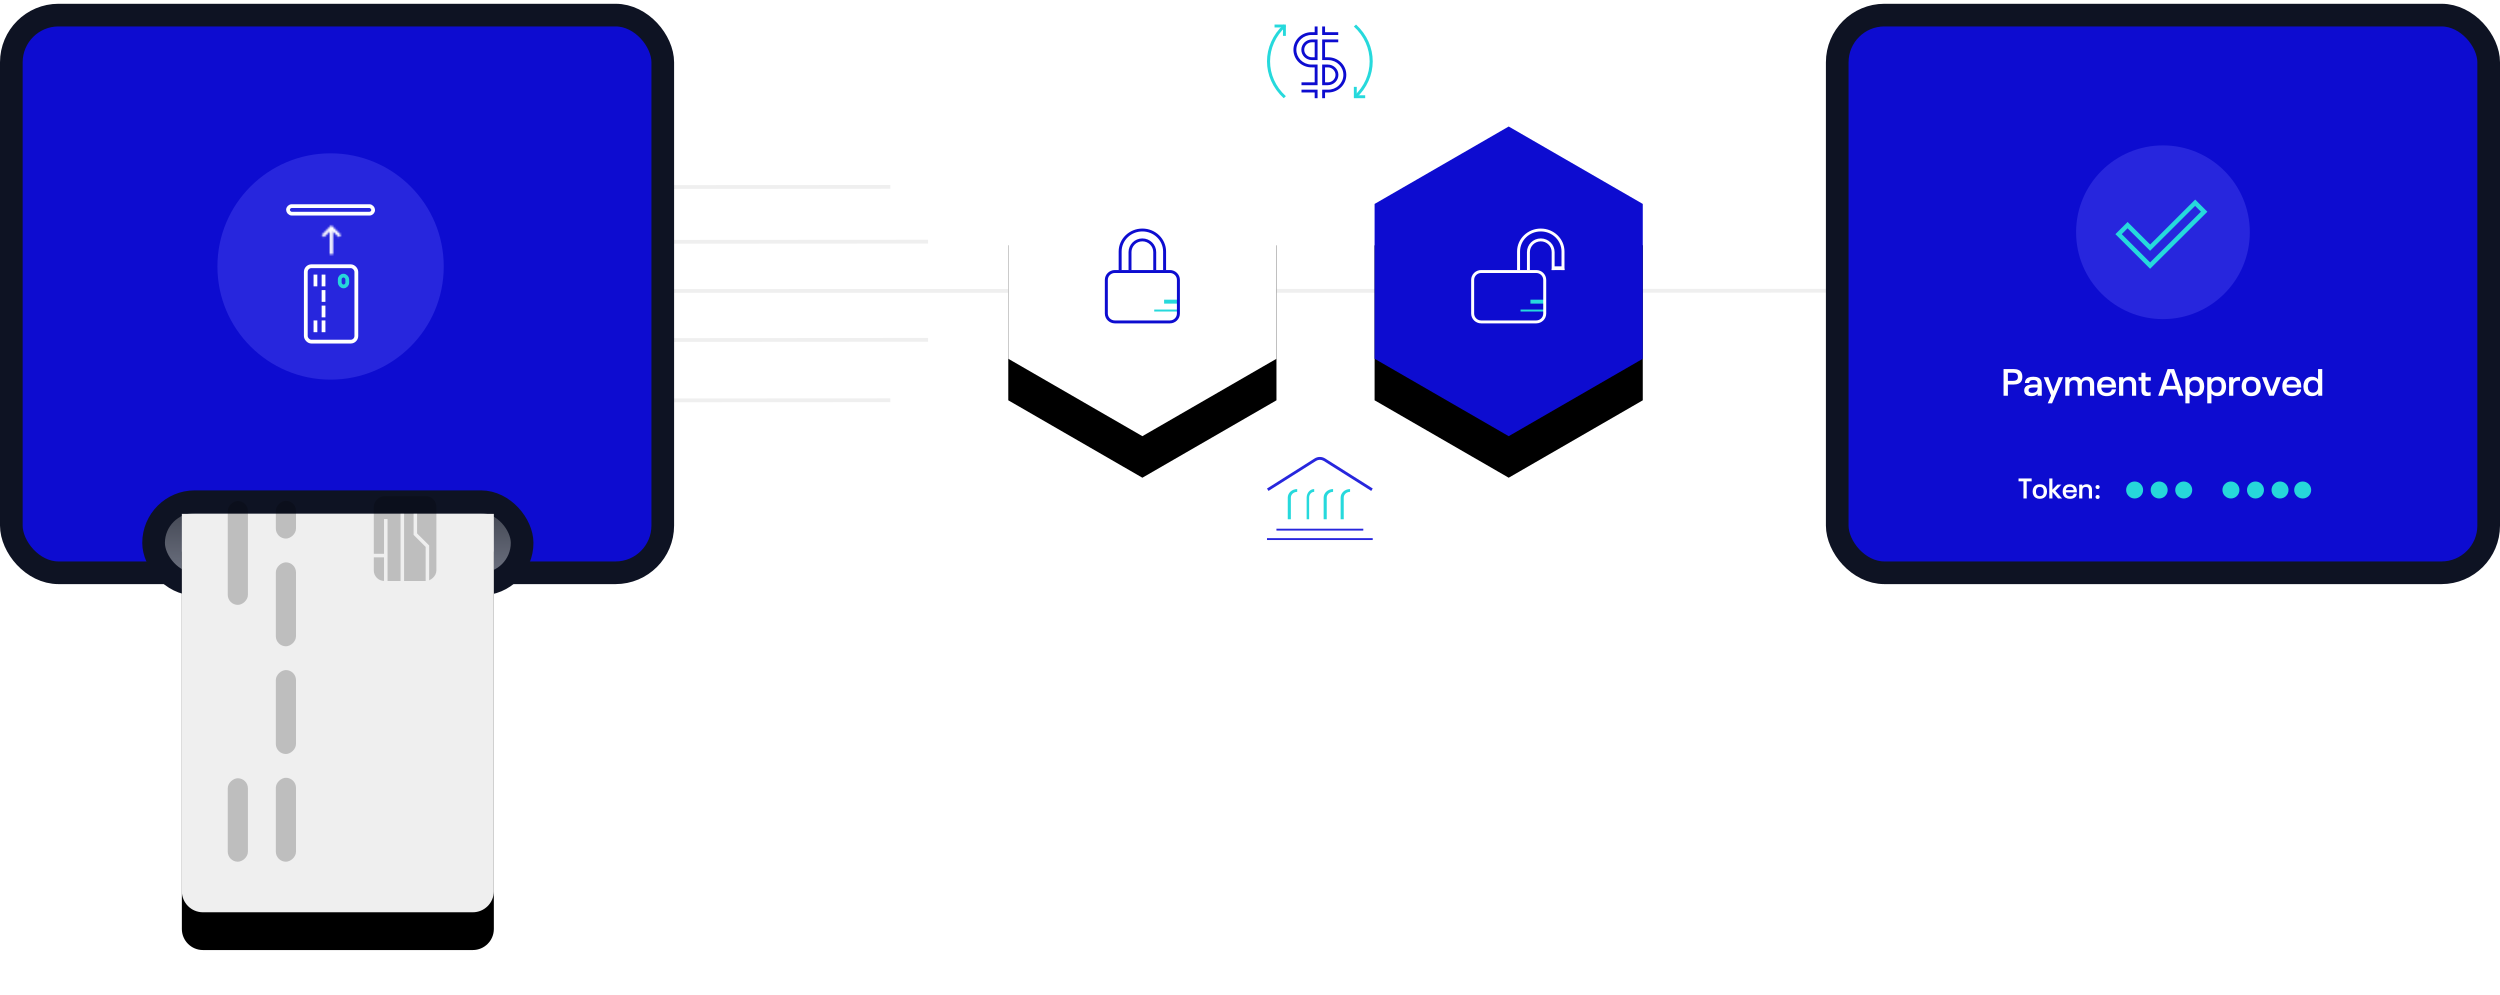 <?xml version="1.0" encoding="UTF-8"?> <svg xmlns="http://www.w3.org/2000/svg" xmlns:xlink="http://www.w3.org/1999/xlink" height="527" viewBox="0 0 1324 527" width="1324"><defs><linearGradient id="a" x1="50%" x2="50%" y1="0%" y2="100%"><stop offset="0" stop-color="#3e424e"></stop><stop offset="1" stop-color="#727786"></stop></linearGradient><path id="b" d="m0 20.508h165.23v199.84c0 6.163-4.997 11.16-11.16 11.16h-142.91c-6.163 0-11.16-4.997-11.16-11.16z"></path><filter id="c" height="142.2%" width="151.4%" x="-25.7%" y="-12.6%"><feMorphology in="SourceAlpha" operator="erode" radius="2" result="shadowSpreadOuter1"></feMorphology><feOffset dx="0" dy="20" in="shadowSpreadOuter1" result="shadowOffsetOuter1"></feOffset><feGaussianBlur in="shadowOffsetOuter1" result="shadowBlurOuter1" stdDeviation="11.5"></feGaussianBlur><feColorMatrix in="shadowBlurOuter1" result="shadowMatrixOuter1" type="matrix" values="0 0 0 0 0 0 0 0 0 0 0 0 0 0 0 0 0 0 0.15 0"></feColorMatrix><feOffset dx="0" dy="0" in="SourceAlpha" result="shadowOffsetOuter2"></feOffset><feGaussianBlur in="shadowOffsetOuter2" result="shadowBlurOuter2" stdDeviation="3.5"></feGaussianBlur><feColorMatrix in="shadowBlurOuter2" result="shadowMatrixOuter2" type="matrix" values="0 0 0 0 0 0 0 0 0 0 0 0 0 0 0 0 0 0 0.079 0"></feColorMatrix><feMerge><feMergeNode in="shadowMatrixOuter1"></feMergeNode><feMergeNode in="shadowMatrixOuter2"></feMergeNode></feMerge></filter><linearGradient id="d" x1="50%" x2="50%" y1="0%" y2="100%"><stop offset="0" stop-color="#fff"></stop><stop offset="1" stop-color="#fff"></stop></linearGradient><path id="e" d="m605 67 71.014 41v82l-71.014 41-71.014-41v-82z"></path><filter id="f" height="159.8%" width="156.7%" x="-28.4%" y="-18%"><feMorphology in="SourceAlpha" operator="erode" radius="2" result="shadowSpreadOuter1"></feMorphology><feOffset dx="0" dy="22" in="shadowSpreadOuter1" result="shadowOffsetOuter1"></feOffset><feGaussianBlur in="shadowOffsetOuter1" result="shadowBlurOuter1" stdDeviation="12.5"></feGaussianBlur><feColorMatrix in="shadowBlurOuter1" result="shadowMatrixOuter1" type="matrix" values="0 0 0 0 0 0 0 0 0 0 0 0 0 0 0 0 0 0 0.15 0"></feColorMatrix><feOffset dx="0" dy="0" in="SourceAlpha" result="shadowOffsetOuter2"></feOffset><feGaussianBlur in="shadowOffsetOuter2" result="shadowBlurOuter2" stdDeviation="../4-6.html"></feGaussianBlur><feColorMatrix in="shadowBlurOuter2" result="shadowMatrixOuter2" type="matrix" values="0 0 0 0 0 0 0 0 0 0 0 0 0 0 0 0 0 0 0.079 0"></feColorMatrix><feMerge><feMergeNode in="shadowMatrixOuter1"></feMergeNode><feMergeNode in="shadowMatrixOuter2"></feMergeNode></feMerge></filter><path id="g" d="m799 67 71.014 41v82l-71.014 41-71.014-41v-82z"></path><filter id="h" height="159.8%" width="156.7%" x="-28.4%" y="-18%"><feMorphology in="SourceAlpha" operator="erode" radius="2" result="shadowSpreadOuter1"></feMorphology><feOffset dx="0" dy="22" in="shadowSpreadOuter1" result="shadowOffsetOuter1"></feOffset><feGaussianBlur in="shadowOffsetOuter1" result="shadowBlurOuter1" stdDeviation="12.5"></feGaussianBlur><feColorMatrix in="shadowBlurOuter1" result="shadowMatrixOuter1" type="matrix" values="0 0 0 0 0 0 0 0 0 0 0 0 0 0 0 0 0 0 0.15 0"></feColorMatrix><feOffset dx="0" dy="0" in="SourceAlpha" result="shadowOffsetOuter2"></feOffset><feGaussianBlur in="shadowOffsetOuter2" result="shadowBlurOuter2" stdDeviation="../4-6.html"></feGaussianBlur><feColorMatrix in="shadowBlurOuter2" result="shadowMatrixOuter2" type="matrix" values="0 0 0 0 0 0 0 0 0 0 0 0 0 0 0 0 0 0 0.079 0"></feColorMatrix><feMerge><feMergeNode in="shadowMatrixOuter1"></feMergeNode><feMergeNode in="shadowMatrixOuter2"></feMergeNode></feMerge></filter><mask id="i" fill="#fff"><path d="m15.41 4.281h-12.131l3.065-3.073-1.207-1.207-5.137 5.137 5.137 5.137 1.207-1.207-3.065-3.073h12.131z" fill="#fff" fill-rule="evenodd"></path></mask></defs><g fill="none" fill-rule="evenodd"><g stroke="#efefef" stroke-width="2" transform="matrix(0 -1 -1 0 997.992 159)"><path d="m-340.583 345.492 691.106.123" stroke-linecap="square" transform="matrix(0 1 -1 0 350.523 340.583)"></path><circle cx="5" cy="583.49" fill="#efefef" r="../4-6.html"></circle></g><g stroke="#efefef" stroke-width="2" transform="matrix(0 -1 -1 0 490.503 133)"><path d="m-84.498 89.407 178.937.123" stroke-linecap="square" transform="matrix(0 1 -1 0 94.438 84.498)"></path><circle cx="5" cy="42" fill="#efefef" r="../4-6.html"></circle></g><g stroke="#efefef" stroke-width="2" transform="matrix(0 -1 -1 0 480.503 104)"><path d="m-89.022 103.931 187.985.123" stroke-linecap="square" transform="matrix(0 1 -1 0 108.962 99.022)"></path><circle cx="5" cy="5" fill="#efefef" r="../4-6.html"></circle></g><g stroke="#efefef" stroke-width="2" transform="matrix(0 -1 -1 0 500.503 185)"><path d="m-74.251 89.16 158.443.123" stroke-linecap="square" transform="matrix(0 1 -1 0 94.191 84.251)"></path><circle cx="5" cy="5" fill="#efefef" r="../4-6.html"></circle></g><g stroke="#efefef" stroke-width="2" transform="matrix(0 -1 -1 0 470.503 217)"><path d="m-95.944 100.853 201.828.123" stroke-linecap="square" transform="matrix(0 1 -1 0 105.884 95.944)"></path><circle cx="5" cy="31" fill="#efefef" r="../4-6.html"></circle></g><g transform="translate(0 8)"><rect fill="#0d0cd0" height="295.345" rx="25" stroke="#0e1323" stroke-width="12" width="345" x="6" y="../6-2.html"></rect><rect fill="url(#a)" height="43.647" rx="21.824" stroke="#0e1323" stroke-width="12" width="195.18" x="81.338" y="257.698"></rect><circle cx="175.076" cy="133.126" fill="#2726dd" r="59.928"></circle><g stroke-width="2" transform="translate(160.95 130.986)"><rect height="5.705" rx="1.996" stroke="#26d7da" width="3.993" x="18.978" y="6.993"></rect><g stroke="#fff"><rect height="39.95" rx="3" transform="matrix(-1 0 0 -1 28.765 41.95)" width="26.765" x="1" y="../1-6.html"></rect><path d="m10.393 23.856v4.229" stroke-linecap="square"></path><path d="m10.393 15.646v4.229" stroke-linecap="square"></path><path d="m10.393 7.436v4.229" stroke-linecap="square"></path><path d="m6.113 7.436v4.229" stroke-linecap="square"></path><path d="m10.393 31.711v4.229" stroke-linecap="square"></path><path d="m6.113 31.711v4.229" stroke-linecap="square"></path></g></g><rect fill="#0d0cd0" height="295.345" rx="25" stroke="#0e1323" stroke-width="12" width="345" x="973" y="../6-2.html"></rect><g mask="url(#i)" transform="matrix(0 1 -1 0 180.64 111.295)"><path d="m0 0h42.806v42.806h-42.806z" fill="#fff" fill-rule="evenodd" transform="translate(-13.698 -16.266)"></path></g><rect height="3.993" rx="1.996" stroke="#fff" stroke-width="2" width="45.086" x="152.532" y="101.165"></rect><g transform="translate(96.313 243.635)"><use fill="#000" filter="url(#c)" xlink:href="#b"></use><use fill="#efefef" fill-rule="evenodd" xlink:href="#b"></use><g transform="matrix(0 1 -1 0 136.484 0)"><g fill="#000"><rect height="33.148" opacity=".205" rx="5.58" width="44.916" x="11.137" y="1.692"></rect><rect height="10.685" opacity=".205" rx="5.343" width="20" x="13.598" y="76.036"></rect><rect height="10.685" opacity=".205" rx="5.343" width="55" x="13.71" y="101.499"></rect><rect height="10.685" opacity=".205" rx="5.343" width="44.207" x="160.525" y="101.499"></rect><rect height="10.685" opacity=".205" rx="5.343" width="44.461" x="46.181" y="76.036"></rect><rect height="10.685" opacity=".205" rx="5.343" width="44.461" x="103.226" y="76.036"></rect><rect height="10.685" opacity=".205" rx="5.343" width="44.461" x="160.271" y="76.036"></rect></g><g stroke="#efefef" stroke-width="1.86" transform="translate(20.508 6.44)"><path d="m0 6.393h10.752l6.375-6.393h18.887"></path><path d="m36.923 13.291h-36.923"></path><path d="m38.377 22.04h-35.622"></path><path d="m22.088 22.245v7.464"></path></g></g></g></g><g fill="#26d7da"><circle cx="1130.5" cy="259.5" r="4.5"></circle><circle cx="1181.5" cy="259.5" r="4.5"></circle><circle cx="1143.5" cy="259.5" r="4.5"></circle><circle cx="1194.5" cy="259.5" r="4.5"></circle><circle cx="1156.5" cy="259.5" r="4.5"></circle><circle cx="1207.5" cy="259.5" r="4.5"></circle><circle cx="1219.5" cy="259.5" r="4.5"></circle></g><g fill="#fff" fill-rule="nonzero" transform="translate(1069.01 253.41)"><path d="m2.61 10.59h1.725v-9.09h2.625v-1.5h-6.96v1.5h2.61z"></path><path d="m11.28 10.77c1.725 0 2.895-.765 3.435-1.965.24-.555.375-1.185.375-1.89s-.135-1.35-.375-1.89c-.54-1.215-1.71-1.98-3.435-1.98-1.71 0-2.88.765-3.42 1.98-.255.555-.375 1.185-.375 1.89 0 .69.12 1.335.375 1.875.54 1.215 1.71 1.98 3.42 1.98zm0-1.395c-.915 0-1.515-.405-1.8-1.05-.165-.375-.24-.855-.24-1.41s.075-1.05.24-1.41c.285-.66.885-1.05 1.8-1.05s1.515.375 1.815 1.05c.165.36.225.855.225 1.41s-.06 1.035-.225 1.41c-.3.645-.9 1.05-1.815 1.05z"></path><path d="m23.07 10.59-3.6-4.08 3.255-3.27h-2.13l-2.64 2.7v-5.94h-1.665v10.59h1.665v-3.495l2.97 3.495z"></path><path d="m28.755 8.985c-.345.315-.9.465-1.515.465-.975 0-1.65-.36-1.95-1.05-.135-.285-.195-.63-.225-1.035h5.865c0-.99-.09-1.68-.39-2.385-.54-1.2-1.725-1.935-3.39-1.935s-2.85.735-3.405 1.95c-.24.54-.36 1.125-.36 1.905 0 .75.12 1.38.36 1.92.555 1.23 1.8 1.95 3.525 1.95 1.11 0 2.085-.315 2.745-.9.495-.465.795-1.065.87-1.83h-1.65c-.045.33-.21.705-.48.945zm-1.575-4.605c.915 0 1.545.345 1.86 1.005.09.24.15.465.18.765h-4.125c.03-.27.09-.48.195-.705.315-.705.945-1.065 1.89-1.065z"></path><path d="m36.09 3.045c-1.02 0-1.785.345-2.295 1.02v-.825h-1.665v7.35h1.665v-4.14c0-1.32.645-1.995 1.815-1.995 1.11 0 1.65.585 1.65 1.92v4.215h1.65v-4.545c0-1.98-1.05-3-2.82-3z"></path><path d="m41.865 5.595c.645 0 1.095-.42 1.095-1.05 0-.66-.45-1.065-1.095-1.065-.63 0-1.08.405-1.08 1.065 0 .63.45 1.05 1.08 1.05zm0 5.25c.645 0 1.095-.42 1.095-1.05 0-.66-.45-1.065-1.095-1.065-.63 0-1.08.405-1.08 1.065 0 .63.45 1.05 1.08 1.05z"></path></g><g transform="translate(1099.5 77)"><circle cx="46" cy="46" fill="#2726dd" r="46"></circle><circle cx="46" cy="46" r="37" stroke="url(#d)" stroke-width="../2-24.html"></circle><path d="m39.194 65.34-18.381-18.339 6.462-6.439 11.951 11.924 23.839-23.792 6.462 6.447zm-15.003-18.339 15.003 14.968 26.923-26.861-3.084-3.068-23.839 23.784-11.951-11.924z" fill="#26d9dc"></path></g><g fill="#fff" fill-rule="nonzero" transform="translate(1061.08 195.451)"><path d="m0 14.12h2.3v-5.92h3.02c2.12 0 3.64-.66 4.26-2.08.26-.58.38-1.2.38-2.02s-.12-1.46-.38-2.02c-.62-1.44-2.14-2.08-4.26-2.08h-5.32zm2.3-7.86v-4.32h2.44c1.38 0 2.28.24 2.66 1.06.14.32.2.66.2 1.1s-.06.78-.2 1.08c-.36.82-1.26 1.08-2.66 1.08z"></path><path d="m19.84 6.04c-.6-1.36-1.94-1.98-4.08-1.98-2 0-3.54.54-4.16 1.92-.2.42-.28.88-.28 1.42h2.24c0-.22.04-.4.14-.66.3-.66 1.02-.92 2.08-.92 1.04 0 1.74.3 2.04.96.16.36.2.64.2 1.14v.26h-2.04c-2.28 0-4.08.36-4.8 1.92-.16.36-.24.78-.24 1.28 0 .52.08.92.26 1.32.5 1.12 1.76 1.66 3.46 1.66 1.58 0 2.68-.48 3.36-1.34v1.1h2.22v-5.74c0-.94-.12-1.72-.4-2.34zm-2.06 5.22c-.4.86-1.26 1.34-2.54 1.34-.84 0-1.6-.22-1.88-.82-.08-.18-.12-.38-.12-.6s.04-.4.12-.56c.32-.7 1.5-.84 2.76-.84h1.9v.12c0 .52-.08.98-.24 1.36z"></path><path d="m29.16 4.32-2.78 7.3-2.66-7.3h-2.46l3.92 9.7-1.78 4.14h2.28l5.88-13.84z"></path><path d="m44.36 4.06c-1.54 0-2.6.54-3.28 1.76-.54-1.18-1.68-1.76-3.22-1.76-1.34 0-2.32.46-2.96 1.3v-1.04h-2.22v9.8h2.22v-5.52c0-1.74.8-2.66 2.26-2.66 1.4 0 2.08.78 2.08 2.58v5.6h2.2v-5.52c0-1.74.8-2.66 2.28-2.66 1.38 0 2.08.78 2.08 2.58v5.6h2.2v-6.04c0-2.62-1.34-4.02-3.64-4.02z"></path><path d="m56.68 11.98c-.46.42-1.2.62-2.02.62-1.3 0-2.2-.48-2.6-1.4-.18-.38-.26-.84-.3-1.38h7.82c0-1.32-.12-2.24-.52-3.18-.72-1.6-2.3-2.58-4.52-2.58s-3.8.98-4.54 2.6c-.32.72-.48 1.5-.48 2.54 0 1 .16 1.84.48 2.56.74 1.64 2.4 2.6 4.7 2.6 1.48 0 2.78-.42 3.66-1.2.66-.62 1.06-1.42 1.16-2.44h-2.2c-.06.44-.28.94-.64 1.26zm-2.1-6.14c1.22 0 2.06.46 2.48 1.34.12.32.2.62.24 1.02h-5.5c.04-.36.12-.64.26-.94.42-.94 1.26-1.42 2.52-1.42z"></path><path d="m66.46 4.06c-1.36 0-2.38.46-3.06 1.36v-1.1h-2.22v9.8h2.22v-5.52c0-1.76.86-2.66 2.42-2.66 1.48 0 2.2.78 2.2 2.56v5.62h2.2v-6.06c0-2.64-1.4-4-3.76-4z"></path><path d="m76.06 14.28c.6 0 1.28-.08 1.84-.2v-1.84c-.4.12-.84.16-1.18.16-1.02 0-1.52-.5-1.52-1.7v-4.56h2.78v-1.82h-2.78v-2.36h-2.2v2.36h-1.52v1.82h1.52v4.96c0 2.24.94 3.18 3.06 3.18z"></path><path d="m92.88 14.12h2.38l-4.94-14.12h-3.44l-4.98 14.12h2.42l1.14-3.32h6.28zm-6.78-5.22 2.48-7.28h.04l2.48 7.28z"></path><path d="m105.74 6.5c-.68-1.52-2.06-2.44-4-2.44-1.4 0-2.52.48-3.28 1.44v-1.18h-2.16v13.84h2.22v-5.18c.76.92 1.86 1.38 3.22 1.38 1.94 0 3.32-.92 4-2.44.34-.76.54-1.7.54-2.7 0-1.04-.2-1.96-.54-2.72zm-2.14 4.58c-.42.94-1.28 1.42-2.42 1.42-1.64 0-2.68-1.08-2.68-3.04v-.5c0-1.96 1.04-3.02 2.68-3.02 1.14 0 2 .46 2.42 1.4.2.48.32 1.1.32 1.88s-.12 1.38-.32 1.86z"></path><path d="m117.32 6.5c-.68-1.52-2.06-2.44-4-2.44-1.4 0-2.52.48-3.28 1.44v-1.18h-2.16v13.84h2.22v-5.18c.76.92 1.86 1.38 3.22 1.38 1.94 0 3.32-.92 4-2.44.34-.76.54-1.7.54-2.7 0-1.04-.2-1.96-.54-2.72zm-2.14 4.58c-.42.94-1.28 1.42-2.42 1.42-1.64 0-2.68-1.08-2.68-3.04v-.5c0-1.96 1.04-3.02 2.68-3.02 1.14 0 2 .46 2.42 1.4.2.48.32 1.1.32 1.88s-.12 1.38-.32 1.86z"></path><path d="m124.26 4.18c-1.24 0-2.08.5-2.6 1.28v-1.14h-2.2v9.8h2.22v-4.96c0-1.92.86-3 2.58-3 .34 0 .74.04 1 .1v-1.96c-.28-.08-.64-.12-1-.12z"></path><path d="m131.14 14.36c2.3 0 3.86-1.02 4.58-2.62.32-.74.5-1.58.5-2.52s-.18-1.8-.5-2.52c-.72-1.62-2.28-2.64-4.58-2.64-2.28 0-3.84 1.02-4.56 2.64-.34.74-.5 1.58-.5 2.52 0 .92.16 1.78.5 2.5.72 1.62 2.28 2.64 4.56 2.64zm0-1.86c-1.22 0-2.02-.54-2.4-1.4-.22-.5-.32-1.14-.32-1.88s.1-1.4.32-1.88c.38-.88 1.18-1.4 2.4-1.4s2.02.5 2.42 1.4c.22.48.3 1.14.3 1.88s-.08 1.38-.3 1.88c-.4.86-1.2 1.4-2.42 1.4z"></path><path d="m140.68 14.12h2.48l3.82-9.8h-2.4l-2.66 7.3-2.68-7.3h-2.4z"></path><path d="m154.78 11.98c-.46.42-1.2.62-2.02.62-1.3 0-2.2-.48-2.6-1.4-.18-.38-.26-.84-.3-1.38h7.82c0-1.32-.12-2.24-.52-3.18-.72-1.6-2.3-2.58-4.52-2.58s-3.8.98-4.54 2.6c-.32.72-.48 1.5-.48 2.54 0 1 .16 1.84.48 2.56.74 1.64 2.4 2.6 4.7 2.6 1.48 0 2.78-.42 3.66-1.2.66-.62 1.06-1.42 1.16-2.44h-2.2c-.06.44-.28.94-.64 1.26zm-2.1-6.14c1.22 0 2.06.46 2.48 1.34.12.32.2.62.24 1.02h-5.5c.04-.36.12-.64.26-.94.42-.94 1.26-1.42 2.52-1.42z"></path><path d="m166.56 0v5.44c-.76-.92-1.86-1.38-3.22-1.38-1.94 0-3.32.92-4 2.44-.34.76-.54 1.68-.54 2.72 0 1 .2 1.94.54 2.7.68 1.52 2.06 2.44 4 2.44 1.4 0 2.52-.48 3.28-1.44v1.2h2.16v-14.12zm.02 9.46c0 1.96-1.04 3.04-2.68 3.04-1.14 0-2-.48-2.42-1.42-.2-.48-.32-1.08-.32-1.86s.12-1.4.32-1.88c.42-.94 1.28-1.4 2.42-1.4 1.64 0 2.68 1.06 2.68 3.02z"></path></g><circle cx="495.503" cy="128" fill="#26d7da" r="../5.html"></circle><circle cx="475.503" cy="212" fill="#26d7da" r="../5.html"></circle><use fill="#000" filter="url(#f)" xlink:href="#e"></use><use fill="#fff" fill-rule="evenodd" xlink:href="#e"></use><use fill="#000" filter="url(#h)" xlink:href="#g"></use><use fill="#0d0cd0" fill-rule="evenodd" xlink:href="#g"></use><g transform="translate(585.123 121.047)"><path d="m26.154 42.892h12.554v1.046h-12.554z" fill="#26d9dc"></path><path d="m31.385 37.662h7.323v2.092h-7.323z" fill="#26d9dc"></path><g fill="#0d0cd0"><path d="m34.444 50.215h-29.135c-2.931-.003-5.307-2.337-5.31-5.217v-17.813c.003-2.88 2.378-5.214 5.31-5.217h29.135c2.931.003 5.307 2.337 5.31 5.217v17.813c-.003 2.88-2.378 5.214-5.31 5.217zm-29.135-26.691c-2.058 0-3.726 1.639-3.726 3.661v17.813c0 2.022 1.668 3.661 3.726 3.661h29.135c2.058 0 3.726-1.639 3.726-3.661v-17.813c0-2.022-1.668-3.661-3.726-3.661z"></path><path d="m32.431 21.969h-1.574v-9.822c0-5.867-4.916-10.624-10.98-10.624-6.064 0-10.98 4.757-10.98 10.624v9.822h-1.574v-9.822c0-6.708 5.621-12.147 12.554-12.147 6.933 0 12.554 5.439 12.554 12.147z"></path><path d="m27.2 21.969h-1.556v-9.495c0-3.15-2.582-5.704-5.767-5.704-3.185 0-5.767 2.554-5.767 5.704v9.495h-1.556v-9.495c0-4 3.279-7.243 7.323-7.243 4.044 0 7.323 3.243 7.323 7.243z"></path></g></g><g transform="translate(779.123 121.047)"><path d="m26.154 42.892h12.554v1.046h-12.554z" fill="#26d9dc"></path><path d="m31.385 37.662h7.323v2.092h-7.323z" fill="#26d9dc"></path><g fill="#fff"><path d="m34.444 50.215h-29.135c-2.931-.003-5.307-2.337-5.31-5.217v-17.813c.003-2.88 2.378-5.214 5.31-5.217h29.135c2.931.003 5.307 2.337 5.31 5.217v17.813c-.003 2.88-2.378 5.214-5.31 5.217zm-29.135-26.691c-2.058 0-3.726 1.639-3.726 3.661v17.813c0 2.022 1.668 3.661 3.726 3.661h29.135c2.058 0 3.726-1.639 3.726-3.661v-17.813c0-2.022-1.668-3.661-3.726-3.661z"></path><path d="m49.431 21.969h-1.574v-9.822c0-5.867-4.916-10.624-10.98-10.624-6.064 0-10.98 4.757-10.98 10.624v9.822h-1.574v-9.822c0-6.708 5.621-12.147 12.554-12.147 6.933 0 12.554 5.439 12.554 12.147z"></path><path d="m43 20h6l.431 1.969h-6.787z"></path><path d="m44.2 21.969h-1.556v-9.495c0-3.15-2.582-5.704-5.767-5.704-3.185 0-5.767 2.554-5.767 5.704v9.495h-1.556v-9.495c0-4 3.279-7.243 7.323-7.243 4.044 0 7.323 3.243 7.323 7.243z"></path></g></g><g transform="translate(671 242)"><path d="m55.203 18-25.199-15.902c-1.231-.77-2.796-.77-4.026 0l-25.18 15.902-.797-1.274 25.204-15.922c1.719-1.073 3.892-1.073 5.611 0l25.185 15.902z" fill="#2726dd"></path><g fill="#26d9dc"><path d="m12.645 33h-1.645v-11.471c.005-2.501 2.242-4.527 5-4.529v1.492c-1.853 0-3.35 1.359-3.355 3.038z"></path><path d="m22.317 33h-1.317v-11.471c.004-2.5 1.792-4.527 4-4.529v1.492c-1.48.003-2.678 1.361-2.683 3.038z"></path><path d="m31.647 33h-1.647v-11.471c.005-2.5 2.239-4.527 5-4.529v1.492c-1.85.003-3.348 1.361-3.353 3.038z"></path><path d="m40.645 33h-1.645v-11.471c.005-2.501 2.242-4.527 5-4.529v1.492c-1.853 0-3.35 1.359-3.355 3.038z"></path></g><path d="m5 38h46v1h-46z" fill="#2726dd"></path><path d="m0 43h56v1h-56z" fill="#2726dd"></path></g><g fill="#26d9dc" transform="translate(671 13)"><path d="m8.841 39c-11.788-10.778-11.788-28.222 0-39l1.159 1.057c-11.156 10.195-11.156 26.701 0 36.896z"></path><path d="m47.158 39-1.158-1.057c11.15-10.192 11.15-26.694 0-36.887l1.158-1.057c11.789 10.776 11.789 28.224 0 39z"></path><path d="m10 6h-1.542v-4.458h-4.458v-1.542h6z"></path><path d="m52 39h-6v-6h1.542v4.459h4.458z"></path></g><path d="m16.744 38h-1.527v-4.51h2.998c4.438.109 8.126-3.309 8.237-7.634.112-4.324-3.395-7.919-7.832-8.028-.135-.004-.27-.004-.405 0h-2.998v-10.914h8.511v1.488h-6.984v7.937h1.471c5.281-.119 9.661 3.957 9.783 9.104.122 5.146-4.06 9.415-9.341 9.534-.147.004-.294.004-.441 0h-1.471zm-3.96 0h-1.527v-3.021h-6.984v-1.488h8.511zm5.431-6.896h-2.998v-10.914h2.998c3.092 0 5.599 2.443 5.599 5.457s-2.507 5.457-5.599 5.457zm-1.471-1.488h1.471c2.249 0 4.072-1.777 4.072-3.969 0-2.192-1.823-3.969-4.072-3.969h-1.471zm-3.96 1.488h-8.511v-1.488h6.984v-7.937h-1.471c-5.281.119-9.661-3.957-9.783-9.104-.122-5.146 4.06-9.415 9.341-9.534.147-.004.294-.004.441 0h1.471v-3.041h1.527v4.529h-2.998c-4.438-.109-8.126 3.309-8.237 7.634-.112 4.324 3.395 7.919 7.832 8.028.135.004.27.004.405 0h2.998zm0-13.29h-2.998c-3.092 0-5.599-2.443-5.599-5.457 0-3.014 2.507-5.457 5.599-5.457h2.998zm-2.998-9.426c-2.249 0-4.072 1.777-4.072 3.969 0 2.192 1.823 3.969 4.072 3.969h1.471v-7.937zm13.942-3.86h-8.511v-4.529h1.527v3.041h6.984z" fill="#0d0cd0" transform="translate(685 14)"></path></g></svg> 